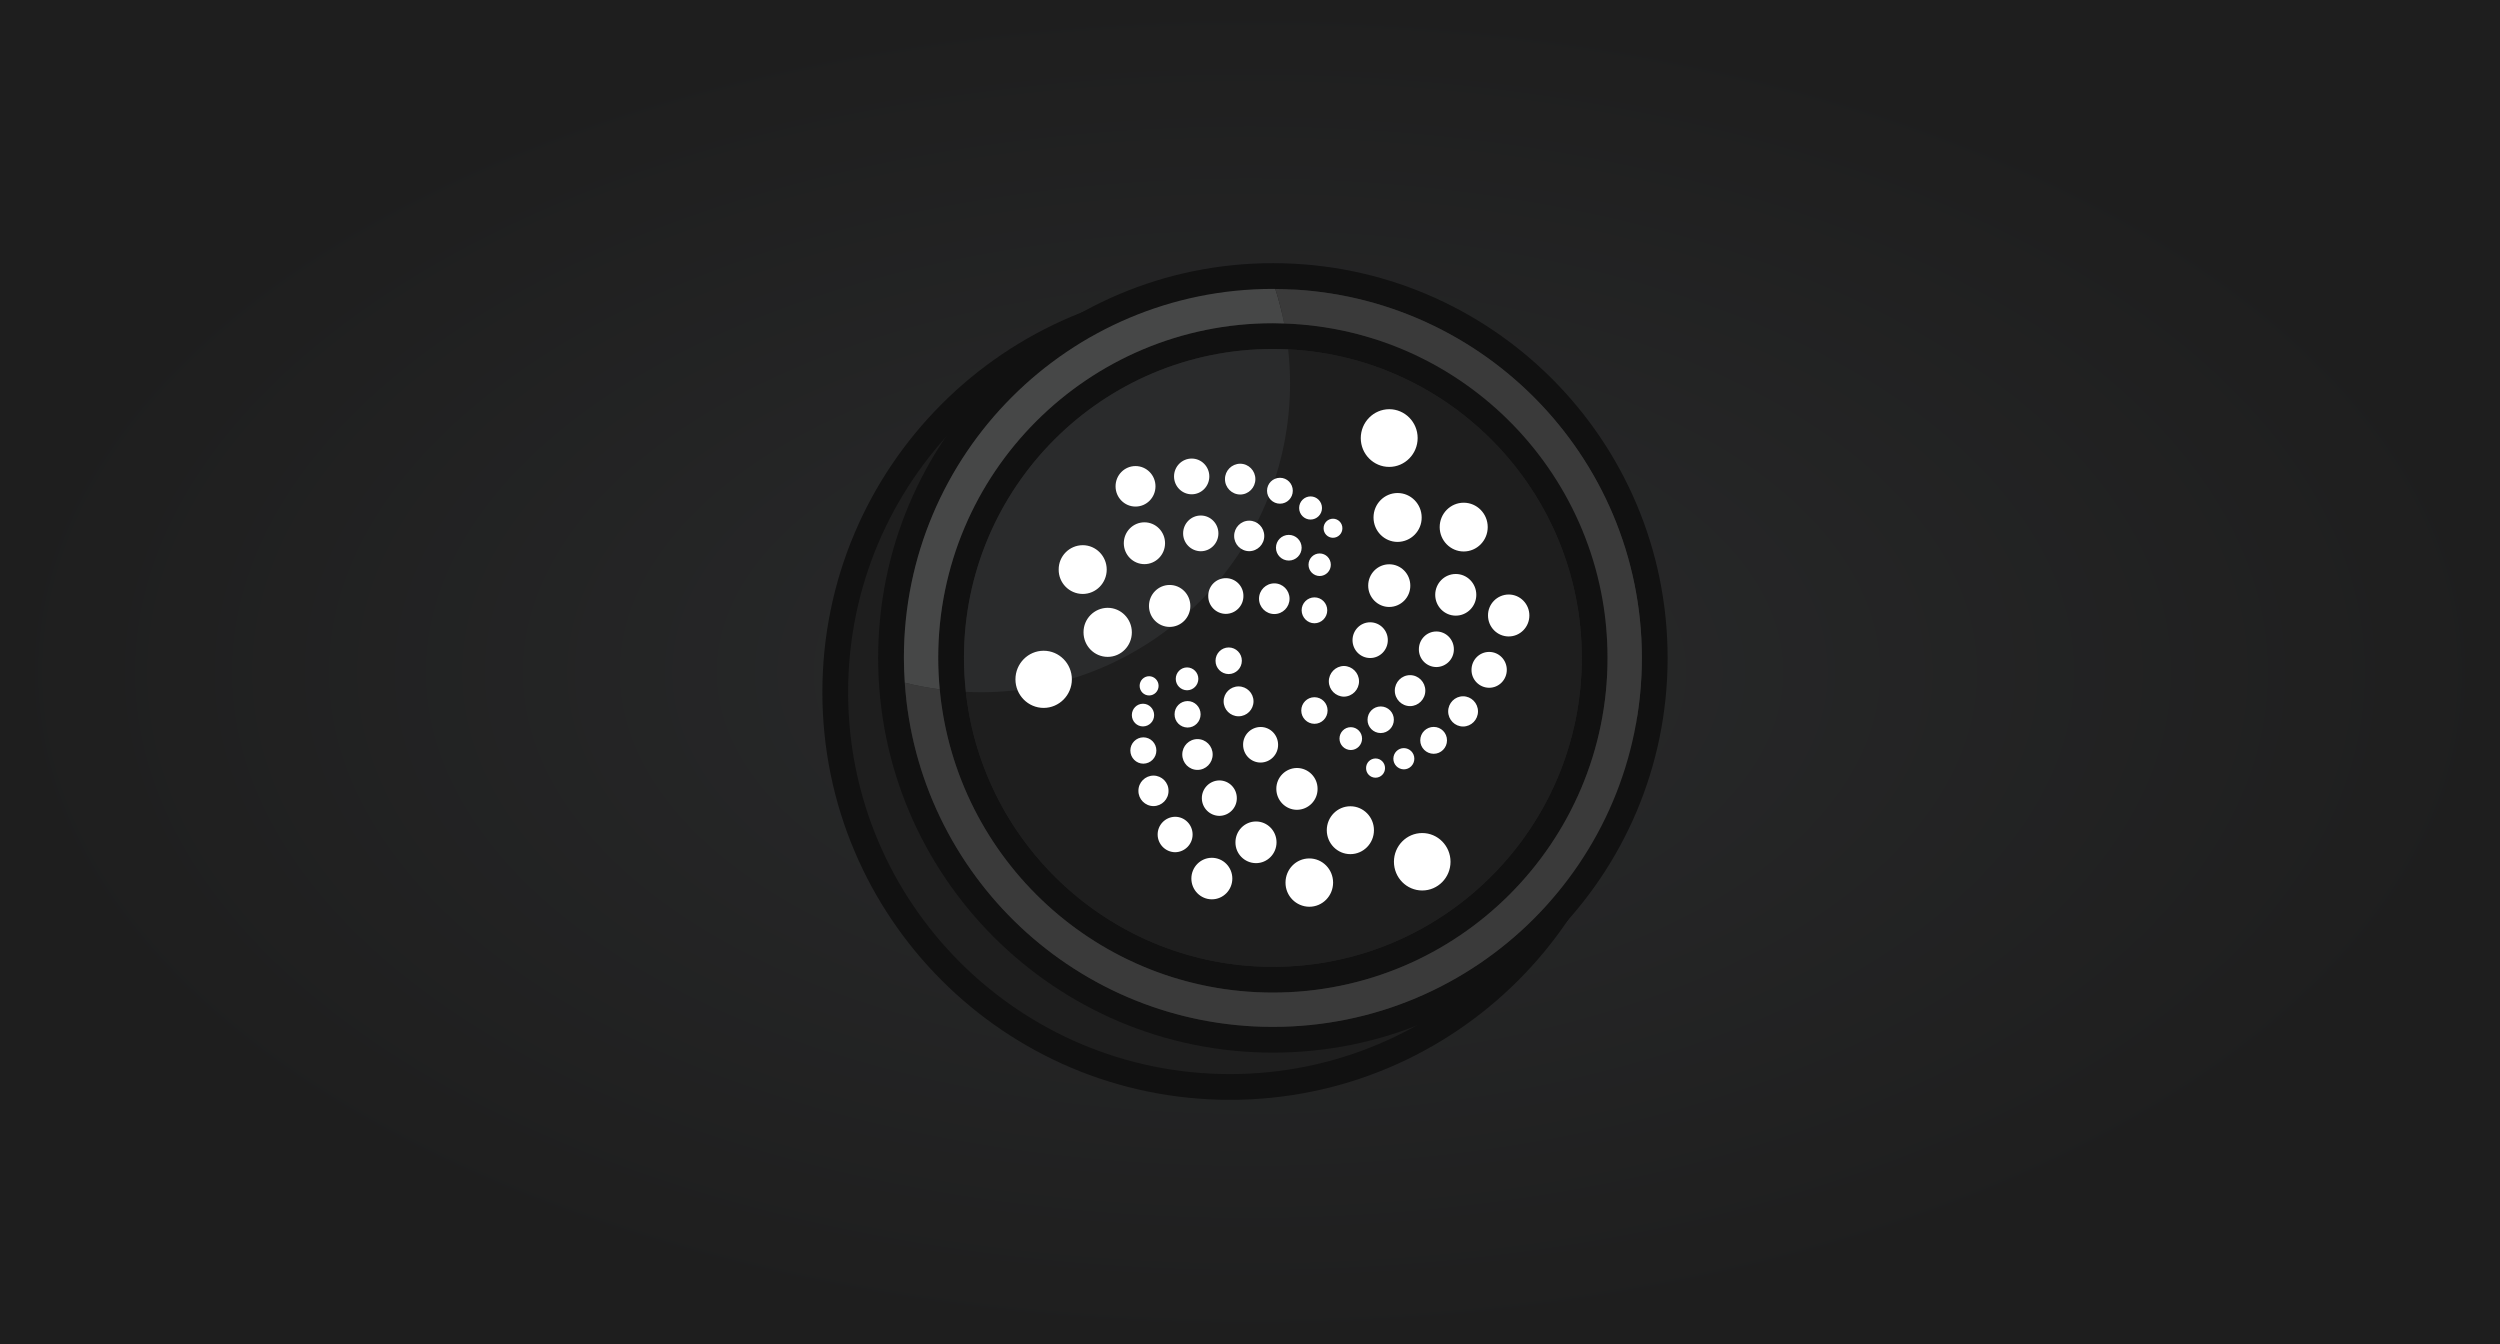 <svg width="437" height="235" viewBox="0 0 437 235" fill="none" xmlns="http://www.w3.org/2000/svg">
<rect x="0" y="0" width="437" height="235" fill="#808080" stroke="none"/>
<rect width="437" height="235" fill="url(#paint0_radial_93_65)"/>
<g clip-path="url(#clip0_93_65)">
<path d="M215 190C253.108 190 284 159.108 284 121C284 82.892 253.108 52 215 52C176.892 52 146 82.892 146 121C146 159.108 176.892 190 215 190Z" fill="#1E1E1E" stroke="#111111" stroke-width="4.5" stroke-miterlimit="10"/>
<path d="M222.5 50.5C258.065 50.5 287 79.434 287 115C287 150.565 258.065 179.5 222.5 179.5C186.935 179.5 158 150.565 158 115C158 79.434 186.935 50.5 222.5 50.5ZM222.5 46C184.392 46 153.5 76.892 153.5 115C153.5 153.108 184.392 184 222.5 184C260.608 184 291.5 153.108 291.5 115C291.5 76.892 260.608 46 222.5 46Z" fill="#111111"/>
<path d="M222.5 61C252.276 61 276.5 85.224 276.5 115C276.5 144.776 252.276 169 222.5 169C192.724 169 168.5 144.776 168.5 115C168.5 85.224 192.724 61 222.5 61ZM222.5 56.5C190.191 56.5 164 82.691 164 115C164 147.309 190.191 173.5 222.5 173.5C254.809 173.5 281 147.309 281 115C281 82.691 254.809 56.5 222.5 56.5Z" fill="#111111"/>
<path d="M225.169 61.068C225.382 63.017 225.5 64.994 225.5 67C225.5 96.823 201.323 121 171.5 121C170.605 121 169.716 120.976 168.831 120.933C171.786 147.963 194.683 169 222.5 169C252.323 169 276.5 144.823 276.5 115C276.5 86.072 253.752 62.459 225.169 61.068Z" fill="#1E1E1E"/>
<path d="M168.5 115C168.5 117.006 168.618 118.983 168.831 120.933C169.716 120.976 170.605 121 171.5 121C201.323 121 225.5 96.823 225.5 67C225.5 64.994 225.382 63.017 225.169 61.068C224.284 61.025 223.395 61 222.5 61C192.677 61 168.5 85.177 168.5 115Z" fill="#2A2B2C"/>
<path d="M222.926 50.511C223.556 52.477 224.076 54.492 224.48 56.55C255.87 57.596 281 83.355 281 115C281 147.309 254.809 173.5 222.5 173.5C192.048 173.5 167.041 150.23 164.266 120.504C162.192 120.226 160.153 119.842 158.161 119.336C160.394 152.934 188.336 179.5 222.5 179.5C258.122 179.5 287 150.622 287 115C287 79.521 258.351 50.741 222.926 50.511Z" fill="#3A3A3A"/>
<path d="M158 115C158 116.459 158.066 117.901 158.161 119.336C160.153 119.842 162.193 120.226 164.266 120.503C164.096 118.691 164 116.857 164 115C164 82.691 190.191 56.5 222.5 56.5C223.164 56.5 223.821 56.528 224.48 56.55C224.076 54.492 223.556 52.477 222.926 50.511C222.784 50.51 222.643 50.5 222.5 50.5C186.878 50.5 158 79.378 158 115Z" fill="#464747"/>
<path d="M242.833 81.615C245.576 81.615 247.804 79.351 247.804 76.569C247.804 73.787 245.576 71.527 242.833 71.527C240.091 71.541 237.863 73.802 237.863 76.584C237.863 79.365 240.091 81.615 242.833 81.615ZM244.3 94.726C246.642 94.709 248.526 92.796 248.508 90.453C248.508 88.103 246.625 86.18 244.3 86.18C241.974 86.18 240.091 88.088 240.091 90.453C240.091 92.818 241.971 94.726 244.3 94.726ZM255.855 96.398C258.169 96.398 260.053 94.489 260.053 92.135C260.053 89.781 258.169 87.873 255.855 87.873C253.54 87.873 251.657 89.781 251.657 92.135C251.657 94.489 253.544 96.398 255.855 96.398ZM254.467 107.615C256.451 107.615 258.058 105.983 258.058 103.974C258.058 101.965 256.451 100.333 254.467 100.333C252.483 100.333 250.877 101.965 250.877 103.974C250.877 105.983 252.483 107.615 254.467 107.615ZM263.719 111.252C265.717 111.252 267.334 109.61 267.334 107.586C267.334 105.563 265.717 103.92 263.719 103.92C261.708 103.934 260.089 105.575 260.103 107.586C260.103 109.61 261.724 111.252 263.719 111.252ZM242.841 106.098C244.885 106.086 246.533 104.419 246.521 102.375V102.368C246.521 100.308 244.878 98.637 242.841 98.637C240.803 98.637 239.16 100.305 239.16 102.368C239.16 104.416 240.806 106.098 242.841 106.098ZM239.505 115.022C241.212 115.022 242.589 113.621 242.589 111.899C242.603 110.188 241.227 108.79 239.516 108.776H239.505C237.798 108.776 236.421 110.178 236.421 111.899C236.421 113.621 237.798 115.022 239.505 115.022ZM251.078 116.6C252.779 116.588 254.148 115.2 254.137 113.499V113.492C254.137 111.774 252.771 110.383 251.078 110.383C249.385 110.383 248.02 111.774 248.02 113.492C247.998 115.186 249.354 116.578 251.049 116.6L251.078 116.6ZM260.304 120.223C262.011 120.223 263.388 118.821 263.388 117.089C263.388 115.357 262.011 113.955 260.304 113.955C258.597 113.955 257.22 115.357 257.22 117.089C257.202 118.802 258.577 120.205 260.289 120.223H260.304ZM255.747 126.994C257.188 126.994 258.353 125.805 258.353 124.353C258.353 122.901 257.188 121.711 255.747 121.711C254.306 121.711 253.141 122.901 253.141 124.353C253.141 125.805 254.306 126.994 255.747 126.994ZM246.478 123.429C247.944 123.429 249.145 122.214 249.145 120.723C249.145 119.231 247.955 118.016 246.478 118.016C245.001 118.016 243.811 119.231 243.811 120.723C243.811 122.214 245.011 123.429 246.478 123.429ZM234.919 121.776C236.4 121.752 237.581 120.533 237.558 119.052C237.535 117.606 236.369 116.438 234.923 116.413H234.919C233.438 116.436 232.257 117.656 232.28 119.137C232.303 120.583 233.469 121.751 234.915 121.776H234.919ZM241.345 128.137C242.621 128.137 243.646 127.088 243.646 125.812C243.658 124.54 242.636 123.499 241.364 123.487H241.345C240.069 123.487 239.045 124.536 239.045 125.812C239.031 127.082 240.05 128.123 241.32 128.137H241.345ZM250.611 131.764C251.887 131.764 252.936 130.714 252.936 129.413C252.936 128.112 251.901 127.063 250.611 127.063C249.313 127.063 248.26 128.115 248.26 129.413C248.26 130.711 249.313 131.764 250.611 131.764ZM245.392 134.484C246.402 134.484 247.225 133.65 247.225 132.626C247.231 131.607 246.411 130.776 245.392 130.768C244.382 130.768 243.559 131.602 243.559 132.626C243.557 133.643 244.375 134.472 245.392 134.484ZM240.447 135.943C241.368 135.938 242.109 135.187 242.104 134.266V134.261C242.104 133.327 241.356 132.579 240.447 132.579C239.526 132.585 238.784 133.336 238.79 134.257V134.261C238.774 135.174 239.501 135.927 240.414 135.943L240.447 135.943ZM236.116 131.106C237.205 131.106 238.089 130.207 238.089 129.107C238.089 128.008 237.205 127.109 236.116 127.109C235.027 127.109 234.143 128.008 234.143 129.107C234.141 130.202 235.021 131.094 236.116 131.106ZM229.762 126.523C231.027 126.523 232.062 125.488 232.062 124.198C232.062 122.908 231.038 121.873 229.762 121.873C228.497 121.873 227.461 122.908 227.461 124.198C227.459 125.473 228.486 126.512 229.762 126.523ZM248.605 155.657C251.337 155.657 253.551 153.407 253.551 150.636C253.551 147.865 251.337 145.615 248.605 145.615C245.874 145.615 243.66 147.865 243.66 150.636C243.66 153.407 245.874 155.657 248.605 155.657ZM236.044 149.303C238.319 149.303 240.167 147.43 240.167 145.119C240.167 142.808 238.319 140.936 236.044 140.936C233.769 140.936 231.922 142.808 231.922 145.119C231.922 147.43 233.765 149.303 236.044 149.303ZM228.867 158.5C231.167 158.5 233.025 156.617 233.025 154.277C233.025 151.952 231.167 150.054 228.867 150.054C226.567 150.054 224.708 151.937 224.708 154.277C224.69 156.591 226.552 158.482 228.867 158.5ZM226.707 141.554C228.711 141.54 230.325 139.904 230.311 137.899C230.325 135.894 228.711 134.257 226.707 134.243C224.702 134.257 223.088 135.894 223.102 137.899C223.105 139.911 224.723 141.554 226.707 141.554ZM219.547 150.877C221.531 150.877 223.138 149.245 223.138 147.236C223.138 145.227 221.531 143.595 219.547 143.595C217.563 143.595 215.957 145.227 215.957 147.236C215.937 149.227 217.535 150.857 219.525 150.877H219.547ZM211.831 157.202C213.815 157.202 215.411 155.571 215.411 153.572C215.411 151.563 213.804 149.942 211.831 149.942C209.847 149.942 208.251 151.574 208.251 153.572C208.251 155.571 209.858 157.202 211.831 157.202ZM205.408 148.969C207.106 148.953 208.473 147.569 208.467 145.87C208.467 144.163 207.101 142.772 205.408 142.772C203.697 142.798 202.331 144.207 202.357 145.918C202.383 147.592 203.734 148.943 205.408 148.969ZM213.139 142.614C214.839 142.602 216.208 141.216 216.197 139.516C216.197 137.798 214.832 136.418 213.139 136.418C211.428 136.441 210.059 137.846 210.082 139.558C210.105 141.232 211.454 142.586 213.128 142.614H213.139ZM220.352 133.295C222.053 133.283 223.422 131.895 223.411 130.194V130.186C223.411 128.468 222.045 127.077 220.352 127.077C218.651 127.089 217.282 128.477 217.294 130.178V130.186C217.294 131.904 218.66 133.295 220.352 133.295ZM209.318 134.578C210.785 134.578 211.974 133.377 211.974 131.886C211.974 130.394 210.785 129.194 209.318 129.194C207.852 129.194 206.662 130.394 206.662 131.886C206.662 133.377 207.852 134.578 209.318 134.578ZM201.627 140.907C203.088 140.899 204.266 139.708 204.258 138.247V138.24C204.272 136.781 203.101 135.588 201.642 135.573H201.627C200.166 135.581 198.988 136.772 198.996 138.233V138.24C198.986 139.703 200.164 140.897 201.627 140.907ZM199.859 133.489C201.121 133.479 202.138 132.451 202.134 131.188C202.134 129.913 201.11 128.888 199.859 128.888C198.608 128.888 197.584 129.923 197.584 131.188C197.584 132.464 198.608 133.489 199.859 133.489ZM199.794 126.98C200.88 126.97 201.752 126.082 201.742 124.996C201.742 123.907 200.869 123.012 199.794 123.012C198.719 123.012 197.846 123.896 197.846 124.996C197.846 126.096 198.719 126.98 199.794 126.98ZM200.865 121.567C201.789 121.567 202.522 120.809 202.522 119.885C202.522 118.961 201.774 118.203 200.865 118.203C199.941 118.203 199.208 118.961 199.208 119.885C199.208 120.809 199.941 121.567 200.865 121.567ZM207.496 120.661C208.585 120.661 209.469 119.763 209.469 118.663C209.469 117.563 208.585 116.665 207.496 116.665C206.407 116.665 205.523 117.563 205.523 118.663C205.519 119.759 206.401 120.652 207.496 120.661ZM214.774 117.826C216.039 117.826 217.074 116.776 217.074 115.5C217.086 114.228 216.065 113.187 214.793 113.175H214.774C213.509 113.175 212.474 114.224 212.474 115.5C212.464 116.775 213.489 117.816 214.763 117.826H214.774ZM216.507 125.208C217.949 125.205 219.116 124.033 219.113 122.591C219.11 121.149 217.938 119.982 216.496 119.985C215.054 119.988 213.887 121.16 213.89 122.602C213.893 124.04 215.058 125.205 216.496 125.208H216.507ZM207.59 127.174C208.855 127.174 209.865 126.139 209.865 124.859C209.865 123.58 208.84 122.545 207.59 122.545C206.325 122.552 205.307 123.583 205.315 124.848V124.859C205.297 126.119 206.304 127.155 207.564 127.173L207.59 127.174ZM182.431 123.742C185.148 123.742 187.362 121.502 187.362 118.746C187.362 115.989 185.148 113.75 182.431 113.75C179.714 113.75 177.5 115.993 177.5 118.749C177.5 121.506 179.714 123.742 182.431 123.742ZM193.623 114.821C195.963 114.821 197.846 112.898 197.846 110.533C197.846 108.168 195.948 106.246 193.623 106.246C191.275 106.261 189.384 108.178 189.4 110.526V110.533C189.4 112.913 191.298 114.821 193.623 114.821ZM189.256 103.823C191.582 103.823 193.454 101.915 193.454 99.561C193.454 97.207 191.571 95.298 189.256 95.298C186.922 95.314 185.043 97.219 185.058 99.552C185.058 99.552 185.058 99.553 185.058 99.552V99.561C185.035 101.891 186.904 103.799 189.234 103.823H189.256ZM200.046 98.612C202.03 98.612 203.651 96.98 203.651 94.957C203.651 92.933 202.033 91.301 200.046 91.301C198.058 91.301 196.441 92.933 196.441 94.957C196.441 96.98 198.062 98.612 200.046 98.612ZM204.456 109.584C206.454 109.584 208.071 107.942 208.071 105.918C208.071 103.895 206.454 102.252 204.456 102.252C202.457 102.252 200.84 103.895 200.84 105.918C200.84 107.942 202.457 109.584 204.456 109.584ZM214.275 107.306C215.986 107.292 217.361 105.894 217.348 104.183C217.374 102.486 216.019 101.089 214.322 101.063C212.625 101.037 211.228 102.392 211.202 104.089V104.183C211.182 105.888 212.548 107.286 214.253 107.306L214.275 107.306ZM222.757 107.335C224.223 107.335 225.413 106.134 225.413 104.653C225.413 103.172 224.223 101.972 222.757 101.972C221.276 101.972 220.076 103.172 220.076 104.653C220.076 106.134 221.276 107.335 222.757 107.335ZM229.765 108.948C230.991 108.948 232.004 107.938 232.004 106.684C232.004 105.43 231.005 104.42 229.765 104.42C228.523 104.429 227.522 105.442 227.526 106.684C227.541 107.924 228.536 108.948 229.765 108.948ZM230.678 100.689C231.761 100.681 232.632 99.798 232.626 98.716C232.626 97.627 231.753 96.743 230.678 96.743C229.603 96.743 228.73 97.627 228.73 98.716C228.724 99.799 229.596 100.681 230.678 100.689ZM225.287 97.986C226.527 97.983 227.529 96.976 227.526 95.736C227.523 94.496 226.516 93.494 225.276 93.497C224.036 93.5 223.034 94.507 223.037 95.747C223.04 96.982 224.04 97.983 225.276 97.986H225.287ZM218.361 96.347C219.823 96.336 221 95.143 220.992 93.681C220.992 92.2 219.817 91.014 218.361 91.014C216.906 91.014 215.73 92.214 215.73 93.681C215.718 95.141 216.893 96.335 218.354 96.347H218.361ZM209.894 96.358C211.601 96.358 212.977 94.956 212.977 93.235C212.977 91.513 211.601 90.112 209.894 90.112C208.186 90.112 206.81 91.513 206.81 93.235C206.804 94.947 208.182 96.342 209.894 96.358ZM198.489 88.548C200.423 88.548 201.979 86.967 201.979 85.008C201.979 83.049 200.412 81.468 198.489 81.468C196.556 81.468 195 83.049 195 85.008C195 86.967 196.567 88.548 198.489 88.548ZM208.305 86.403C210.012 86.403 211.389 85.001 211.389 83.279C211.389 81.558 210.012 80.156 208.305 80.156C206.598 80.156 205.221 81.558 205.221 83.279C205.221 85.001 206.598 86.403 208.305 86.403ZM216.783 86.442C218.25 86.442 219.439 85.242 219.439 83.75C219.439 82.259 218.25 81.058 216.783 81.058C215.309 81.066 214.119 82.268 214.127 83.743V83.75C214.121 85.225 215.308 86.429 216.783 86.442ZM223.742 88.045C224.981 88.045 225.981 87.035 225.981 85.781C225.981 84.527 224.981 83.517 223.742 83.517C222.491 83.517 221.477 84.53 221.477 85.781C221.477 87.031 222.491 88.045 223.742 88.045ZM229.086 90.82C230.196 90.812 231.09 89.906 231.084 88.796C231.084 87.671 230.186 86.773 229.086 86.773C227.986 86.773 227.088 87.682 227.088 88.796C227.088 89.91 227.986 90.82 229.086 90.82ZM233.007 94.004C233.92 93.998 234.656 93.253 234.65 92.34V92.337C234.657 91.423 233.924 90.677 233.011 90.669H233.007C232.094 90.675 231.359 91.42 231.365 92.333V92.336C231.351 93.243 232.074 93.99 232.981 94.004C232.981 94.004 232.981 94.004 232.981 94.004L233.007 94.004Z" fill="white"/>
</g>
<defs>
<radialGradient id="paint0_radial_93_65" cx="0" cy="0" r="1" gradientUnits="userSpaceOnUse" gradientTransform="translate(218.5 117.5) rotate(90) scale(117.5 218.5)">
<stop stop-color="#2A2B2C"/>
<stop offset="1" stop-color="#1E1E1E"/>
</radialGradient>
<clipPath id="clip0_93_65">
<rect width="150" height="150" fill="white" transform="translate(143 43)"/>
</clipPath>
</defs>
</svg>
